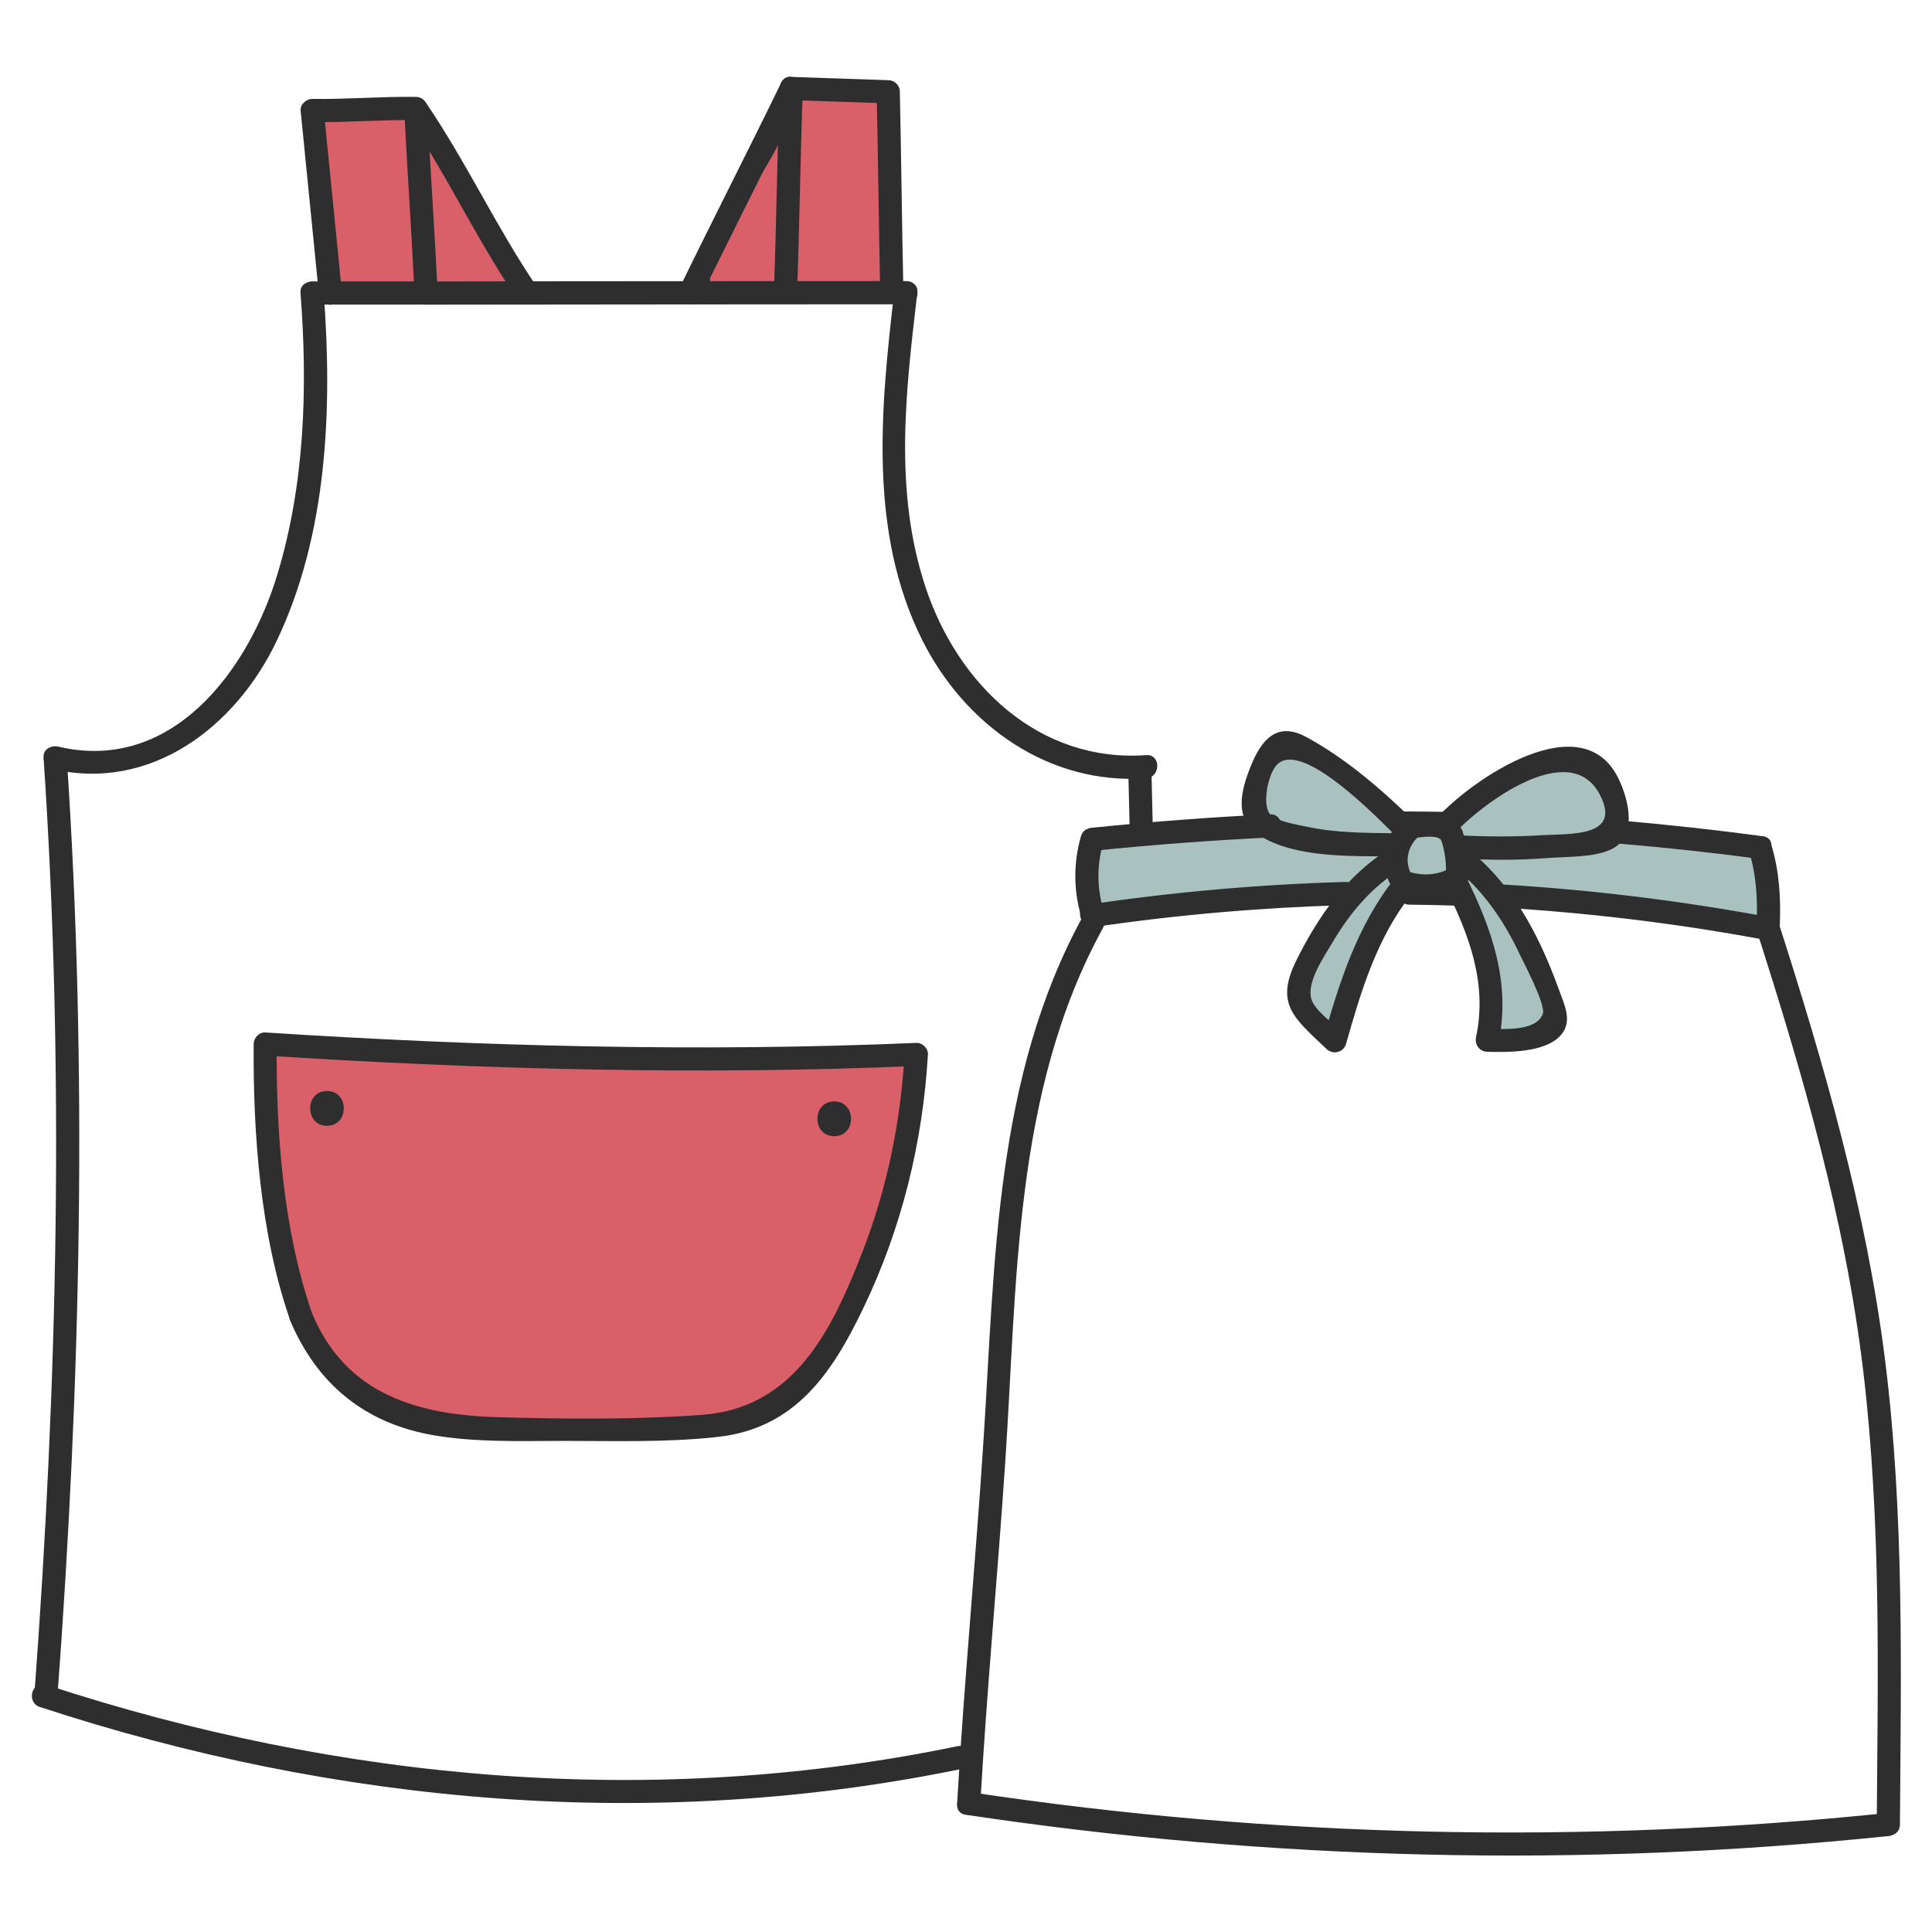 <?xml version="1.0" encoding="UTF-8"?><svg id="Texte" xmlns="http://www.w3.org/2000/svg" viewBox="0 0 200 200"><defs><style>.cls-1,.cls-2{fill:#d95f69;}.cls-3{fill:#a9c1bf;}.cls-3,.cls-2{stroke:#2e2e2e;stroke-miterlimit:10;stroke-width:.2px;}.cls-4{fill:#2e2e2e;}</style></defs><path class="cls-2" d="m33.66,29.34c-.57-6-1.13-12.01-1.7-18.01,3.76-.19,7.52-.38,11.27-.57.46,6.52,9.65,13.62,10.11,20.14-3.65-.33-16.03-1.23-19.68-1.55Z"/><path class="cls-2" d="m92.32,30.01c-.54-6.01,1.08-14.58.54-20.58-3.73.5-7.22-.75-10.95-.25.73,6.5-9.21,14.46-8.48,20.96,3.53-.99,15.35.87,18.88-.12Z"/><path class="cls-4" d="m93.82,29.1c-16.57.01-33.14,0-49.71.04-1.54,0-1.55,2.4,0,2.4,16.57-.03,33.14-.02,49.71-.04,1.54,0,1.55-2.4,0-2.4h0Z"/><path class="cls-4" d="m34.21,29.13h-1.9c-.63,0-1.23.56-1.2,1.2s.53,1.2,1.2,1.2h1.9c.63,0,1.23-.56,1.2-1.2s-.53-1.2-1.2-1.2h0Z"/><path class="cls-4" d="m92.56,30.31c-1.39,11.97-2.67,24.79,2.91,35.95,4.41,8.81,13.11,15.03,23.18,14.31,1.53-.11,1.54-2.51,0-2.4-11.11.8-19.5-7.33-22.83-17.36s-2.04-20.41-.86-30.5c.18-1.53-2.22-1.52-2.4,0h0Z"/><path class="cls-4" d="m5.39,79.6c10.2,2.41,19.01-4.35,23.25-13.25,5.26-11.02,5.78-24.04,4.87-36.01-.12-1.53-2.52-1.54-2.4,0,.75,9.75.45,19.75-2.41,29.17-3.01,9.93-10.92,20.55-22.67,17.78-1.5-.35-2.14,1.96-.64,2.31h0Z"/><path class="cls-4" d="m4.51,78.44c2.18,32.35,1.45,64.78-.96,97.1-.11,1.54,2.29,1.53,2.4,0,2.4-32.31,3.14-64.75.96-97.1-.1-1.53-2.5-1.54-2.4,0h0Z"/><path class="cls-4" d="m4.14,176.71c30.87,10.13,63.67,12.99,95.59,6.37,1.51-.31.87-2.63-.64-2.31-31.5,6.53-63.86,3.62-94.32-6.37-1.47-.48-2.1,1.83-.64,2.31h0Z"/><path class="cls-4" d="m116.79,79.45c.08,3.06.15,6.12.21,9.19.03,1.54,2.43,1.55,2.4,0-.06-3.06-.14-6.12-.21-9.19-.04-1.54-2.44-1.55-2.4,0h0Z"/><path class="cls-4" d="m35.41,30.34h0c0-.17-.03-.33-.1-.47-.05-.15-.13-.28-.25-.39-.11-.12-.24-.2-.39-.25-.14-.08-.3-.11-.46-.1l-.32.04c-.2.06-.38.16-.53.31l-.19.24c-.11.19-.16.39-.16.61h0c0,.17.03.33.1.47.05.15.13.28.25.39.11.12.24.2.39.25.14.08.3.11.46.1l.32-.04c.2-.06.38-.16.53-.31l.19-.24c.11-.19.16-.39.16-.61h0Z"/><path class="cls-4" d="m41.85,11.23c.29,6.37.77,12.73,1.05,19.1l1.2-1.2c-3.3,0-6.6,0-9.9,0l1.2,1.2c-.63-6.3-1.25-12.59-1.88-18.89l-1.2,1.2c3.58.05,7.14-.26,10.72-.21,1.54.02,1.55-2.38,0-2.4-3.58-.05-7.14.26-10.72.21-.6,0-1.26.56-1.2,1.2.63,6.3,1.25,12.59,1.88,18.89.06.65.5,1.2,1.2,1.2,3.3,0,6.6,0,9.9,0,.63,0,1.23-.55,1.2-1.2-.29-6.37-.77-12.73-1.05-19.1-.07-1.54-2.47-1.55-2.4,0Z"/><path class="cls-4" d="m93.52,30.29c-.15-6.93-.22-13.86-.37-20.79-.03-1.54-2.43-1.55-2.4,0,.15,6.93.22,13.86.37,20.79.03,1.54,2.43,1.55,2.4,0h0Z"/><path class="cls-4" d="m91.95,8.3l-10.05-.34c-1.54-.05-1.54,2.35,0,2.4,3.35.11,6.7.23,10.05.34,1.54.05,1.54-2.35,0-2.4h0Z"/><path class="cls-4" d="m80.71,9.17c-.26,7.04-.34,14.09-.6,21.14-.06,1.54,2.34,1.54,2.4,0,.26-7.04.34-14.09.6-21.14.06-1.54-2.34-1.54-2.4,0h0Z"/><path class="cls-4" d="m42.02,11.84c4.18,6.15,7.31,12.94,11.5,19.09.86,1.27,2.94.07,2.07-1.21-4.18-6.15-7.31-12.94-11.5-19.09-.86-1.27-2.94-.07-2.07,1.21h0Z"/><path class="cls-4" d="m80.87,8.56c-3.44,7.07-7.03,14.07-10.47,21.14-.67,1.38,1.4,2.6,2.07,1.21,3.44-7.07,7.03-14.07,10.47-21.14.67-1.38-1.4-2.6-2.07-1.21h0Z"/><path class="cls-1" d="m31.16,136.29c-.89-2.34-1.49-5-1.92-7.93-.99-6.73-1.93-12.11-1.8-20.29,22.19,1.45,45.13,2.07,67.4,1.08-.46,10.17-3.37,20.29-8.48,29.45-1.73,3.09-3.89,6.24-7.31,7.79-2.48,1.12-5.33,1.26-8.08,1.35-5.92.2-11.85.26-17.77.2-4.75-.05-9.71-.23-13.84-2.3-4.17-2.09-6.65-5.25-8.22-9.35Z"/><path class="cls-4" d="m32.31,135.97c-3.02-8.71-3.73-18.73-3.67-27.9l-1.2,1.2c22.44,1.44,44.93,2.04,67.4,1.08l-1.2-1.2c-.41,7.04-1.82,13.91-4.38,20.49-3.14,8.07-7.03,16.14-16.63,16.83-6.94.5-14.07.43-21.02.24-8.43-.23-15.81-2.38-19.3-10.74-.59-1.4-2.91-.79-2.31.64,2.78,6.65,7.78,10.77,14.96,11.98,4.33.73,8.82.58,13.19.57,5.34,0,10.84.18,16.15-.41,8.02-.89,11.84-6.58,15.11-13.41,3.94-8.24,6.11-17.07,6.65-26.18.04-.63-.58-1.23-1.2-1.2-22.47.96-44.96.36-67.4-1.08-.65-.04-1.2.58-1.2,1.2-.07,9.29.69,19.71,3.76,28.54.5,1.45,2.82.83,2.31-.64Z"/><path class="cls-4" d="m33.85,116.54c2.32,0,2.32-3.6,0-3.6s-2.32,3.6,0,3.6h0Z"/><path class="cls-4" d="m86.36,117.62c2.32,0,2.32-3.6,0-3.6s-2.32,3.6,0,3.6h0Z"/><path class="cls-3" d="m112.93,86.35c5.57-.49,11.15-.97,16.72-1.46-.18-.91-.48-3.05.56-5.32.42-.92,1.29-2.79,2.92-3.19,1.51-.37,2.9.7,5.37,2.67,3.83,3.05,4.07,4.53,6.54,5.32,2.19.7,4.17.22,4.84.03,2.83-.81,2.91-2.52,5.94-4.32.9-.53,5.41-3.2,8.83-1.31,2.27,1.26,3,3.95,3.03,4.07.33,1.29.19,2.4.06,3.02,4.83.44,9.66.88,14.49,1.32.35,2.98.7,5.95,1.04,8.93-5.19-.72-10.52-1.38-15.98-1.96-3.73-.4-7.41-.75-11.02-1.06,1.06,2,2.31,4.41,3.71,7.17,1.4,2.78,1.94,3.93,1.49,5.21-.66,1.89-2.97,2.63-3.64,2.84-.44.14-3.13,1-4.12-.17-.72-.84,0-2.07.23-4.22.28-2.56-.38-4.58-.84-6.28-.34-1.24-.9-2.89-1.87-4.72-2.05-.07-4.11-.15-6.16-.22-1.54,3.17-2.81,5.54-3.72,7.19-1.86,3.36-2.8,4.71-2.59,6.66.05.46.19,1.22-.15,1.44-.67.41-2.55-1.62-2.71-1.79-.93-1.01-1.9-2.06-2.15-3.56-.23-1.41.59-2.23,2.82-5.83,1.01-1.63,1.8-2.98,2.29-3.85-5.52.29-11.2.71-17.02,1.26-2.76.26-5.48.55-8.16.86-.47-.62-1.21-1.78-1.52-3.39-.5-2.59.43-4.65.78-5.35Z"/><path class="cls-4" d="m112.1,94.86c-9.1,16.58-9.1,35.74-10.28,54.13-.81,12.58-2.02,25.13-2.74,37.72-.09,1.54,2.31,1.54,2.4,0,.67-11.69,1.77-23.33,2.56-35.01,1.28-18.78.82-38.65,10.13-55.62.74-1.35-1.33-2.57-2.07-1.21h0Z"/><path class="cls-4" d="m99.96,187.86c31.64,4.75,63.69,5.51,95.52,2.21,1.52-.16,1.54-2.56,0-2.4-31.6,3.28-63.46,2.59-94.88-2.12-1.51-.23-2.16,2.09-.64,2.31h0Z"/><path class="cls-4" d="m181.71,95.88c4.85,15.1,9.33,30.41,11.19,46.2s1.49,31.21,1.38,46.79c-.01,1.54,2.39,1.55,2.4,0,.11-15.99.46-32.11-1.53-48.01-1.95-15.59-6.33-30.69-11.12-45.62-.47-1.46-2.79-.84-2.31.64h0Z"/><path class="cls-4" d="m155.52,93.96c9.13.55,18.18,1.65,27.18,3.33,1.51.28,2.16-2.03.64-2.31-9.2-1.72-18.47-2.86-27.82-3.42-1.54-.09-1.54,2.31,0,2.4h0Z"/><path class="cls-4" d="m145.9,93.65c1.7.02,3.39.05,5.09.11,1.54.05,1.54-2.35,0-2.4-1.7-.06-3.39-.09-5.09-.11-1.54-.02-1.55,2.38,0,2.4h0Z"/><path class="cls-4" d="m113.3,95.96c8.61-1.27,17.26-2.01,25.96-2.26,1.54-.04,1.55-2.44,0-2.4-8.92.25-17.77,1.04-26.59,2.34-1.52.23-.88,2.54.64,2.31h0Z"/><path class="cls-4" d="m114.22,94.19c-.68-2.34-.68-4.64-.01-6.98.43-1.49-1.89-2.12-2.31-.64-.78,2.73-.78,5.53.01,8.26.43,1.48,2.75.85,2.31-.64h0Z"/><path class="cls-4" d="m184.25,95.69c.1-2.86-.06-5.54-.9-8.29-.45-1.47-2.77-.84-2.31.64.79,2.57.91,4.98.81,7.65-.06,1.54,2.34,1.54,2.4,0h0Z"/><path class="cls-4" d="m167.54,87.33c4.79.4,9.57.91,14.33,1.55,1.51.2,2.16-2.11.64-2.31-4.98-.67-9.97-1.22-14.97-1.64-1.54-.13-1.53,2.27,0,2.4h0Z"/><path class="cls-4" d="m144.89,86.4c1.51,0,3.02.02,4.54.04s1.55-2.38,0-2.4-3.02-.04-4.54-.04-1.55,2.4,0,2.4h0Z"/><path class="cls-4" d="m113.05,88.09c6.13-.63,12.26-1.1,18.41-1.39,1.54-.07,1.55-2.47,0-2.4-6.15.29-12.29.76-18.41,1.39-1.52.16-1.54,2.56,0,2.4h0Z"/><path class="cls-4" d="m149.1,86.74c.52,1.3.63,2.71.59,4.1l.59-1.04c-1.54.87-3.19.92-4.83.31l.72.55c-.85-1.53-.46-3.13.86-4.23l-.85.35c.7-.07,2.65-.46,3.05.24.76,1.35,2.83.14,2.07-1.21-.54-.96-1.33-1.4-2.42-1.49s-2.66-.24-3.55.41c-1.9,1.4-2.48,4.17-1.64,6.3.5,1.27,1.35,1.6,2.66,1.8,1.19.19,2.44.11,3.59-.26,1.24-.41,2.13-.81,2.16-2.21s-.17-2.96-.69-4.26c-.56-1.42-2.89-.8-2.31.64Z"/><path class="cls-4" d="m150.4,86.44c2.85-3.13,12.1-10.16,15.22-4.17,2.32,4.45-3.16,4.01-6.03,4.19s-5.82.16-8.74,0c-1.54-.09-1.54,2.31,0,2.4,3.14.18,6.27.21,9.41-.04,1.93-.15,4.67-.05,6.45-.86,2.83-1.28,1.94-5.05.86-7.31-3.73-7.81-15.1-.07-18.88,4.08-1.04,1.14.65,2.84,1.7,1.7h0Z"/><path class="cls-4" d="m146.42,85.04c-3.32-3.25-7.09-6.53-11.21-8.75-2.98-1.61-4.6.22-5.71,2.97-1.03,2.54-1.83,5.52.86,7.22,3.79,2.39,9.69,2.12,13.96,2.18,1.54.02,1.55-2.38,0-2.4-2.98-.04-6.02-.04-8.95-.66-.89-.19-3.18-.58-3.8-1.19-1.01-.98-.3-4.26.58-5.21,2.56-2.78,10.51,5.53,12.57,7.55,1.1,1.08,2.8-.61,1.7-1.7h0Z"/><path class="cls-4" d="m143.85,87.85c-4.42,2.76-7.32,6.9-9.62,11.5s-.29,6.02,3.1,9.25c.65.62,1.76.35,2.01-.53,1.55-5.46,3.17-10.92,6.73-15.45.94-1.2-.74-2.91-1.7-1.7-3.84,4.89-5.67,10.6-7.35,16.51l2.01-.53c-.87-.83-2.86-2.24-3.25-3.39-.6-1.75,1.25-4.41,2.11-5.87,1.84-3.13,4.07-5.79,7.17-7.72,1.31-.82.1-2.89-1.21-2.07h0Z"/><path class="cls-4" d="m150.27,89.58c3.17,2.43,5.39,5.66,7.07,9.25.33.71,2.71,5.19,2.37,6.13-.69,1.88-4.32,1.56-5.76,1.52l1.16,1.52c1.33-6.23-.67-11.84-3.42-17.38-.69-1.38-2.76-.17-2.07,1.21,2.45,4.93,4.37,9.95,3.18,15.53-.16.77.34,1.5,1.16,1.52,2.18.06,5.94.09,7.56-1.66,1.34-1.45.43-3.19-.17-4.85-2.1-5.79-4.9-11.06-9.86-14.86-1.23-.94-2.42,1.14-1.21,2.07h0Z"/></svg>